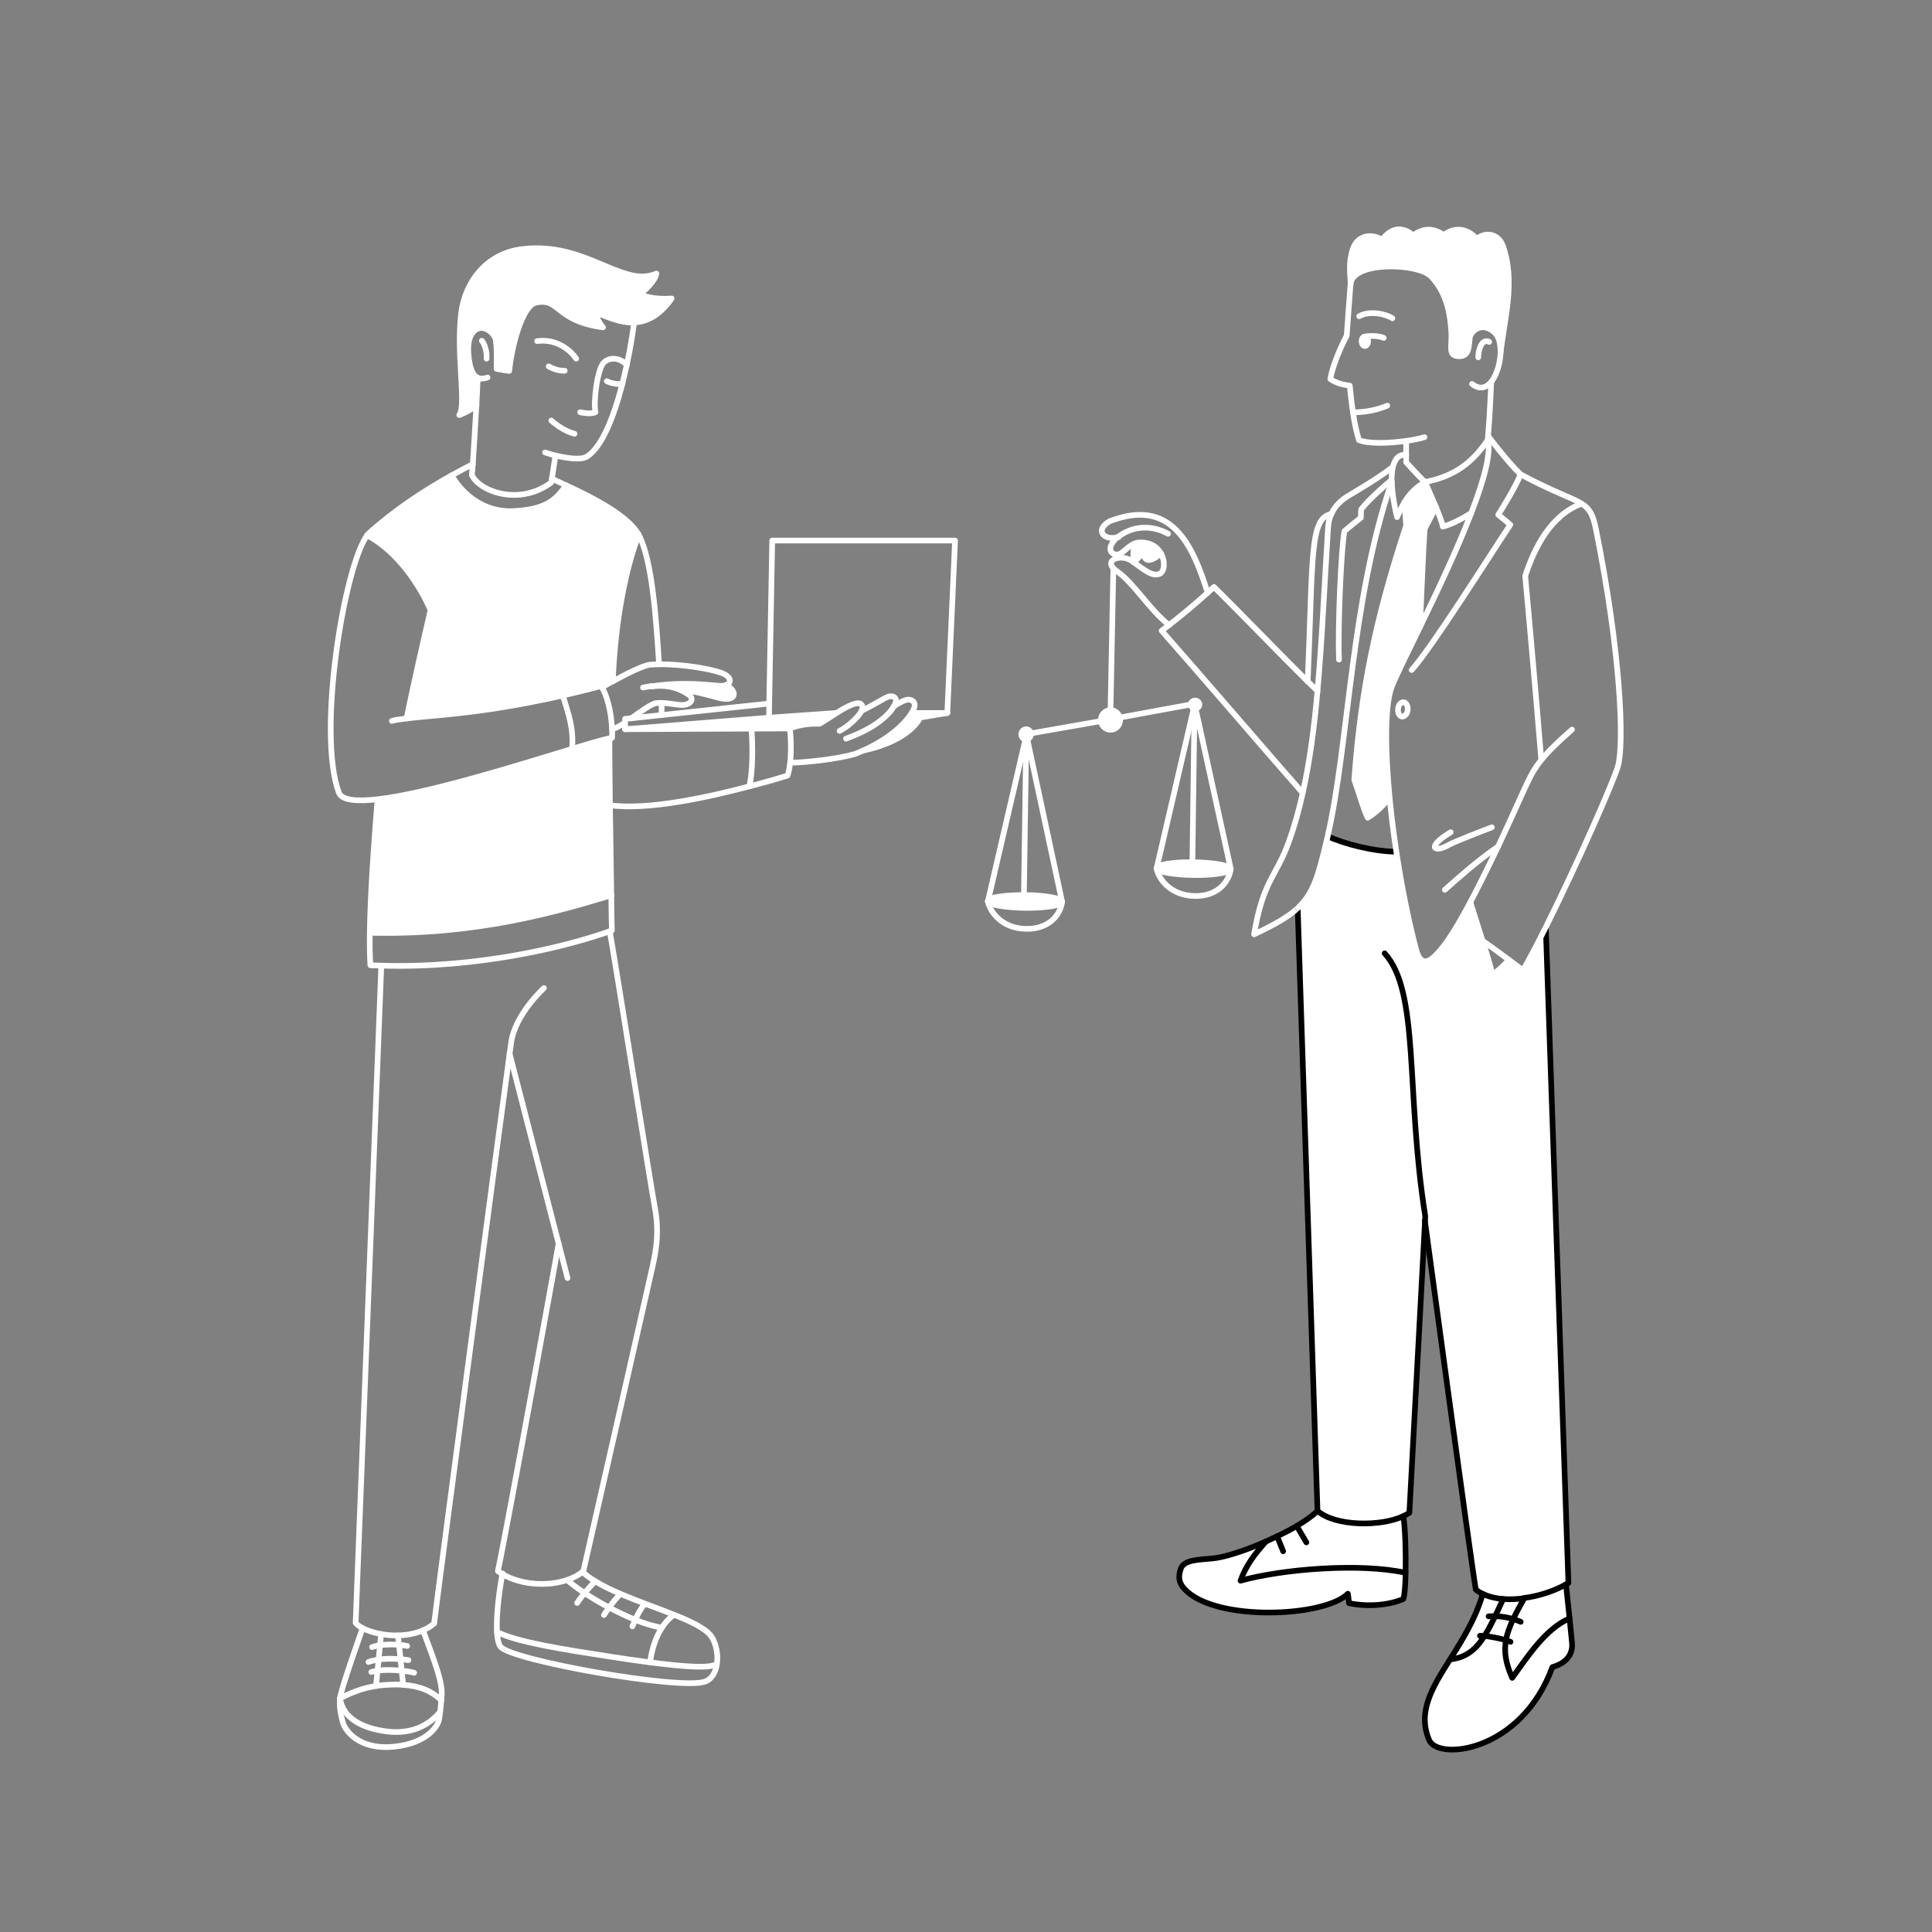 <?xml version="1.0" encoding="utf-8"?>
<!-- Generator: Adobe Illustrator 26.5.0, SVG Export Plug-In . SVG Version: 6.00 Build 0)  -->
<svg version="1.1" xmlns="http://www.w3.org/2000/svg" xmlns:xlink="http://www.w3.org/1999/xlink" x="0px" y="0px"
	 viewBox="0 0 1024 1024" style="enable-background:new 0 0 1024 1024;" xml:space="preserve">
<rect x="0" y="0" width="1024" height="1024" fill="#808080" stroke="none"/>
<style type="text/css">
	.st0{display:none;}
	.st1{display:inline;}
	.st2{fill:#FFFFFF;}
	.st3{fill:none;stroke:#FFFFFF;stroke-width:3;stroke-linecap:round;stroke-linejoin:round;stroke-miterlimit:10;}
	.st4{fill:none;stroke:#000000;stroke-width:3;stroke-linecap:round;stroke-linejoin:round;stroke-miterlimit:10;}
</style>
<g id="Hintergrund" class="st0">
	<rect class="st1" width="1024" height="1024"/>
</g>
<g id="Pfade">
	<g id="XMLID_00000159439510791885832790000002805898156955546249_">
		<g>
			<path class="st2" d="M195,283c-0.2,0.2-0.4,0.4-0.5,0.7c16.6,8.6,28.6,27.6,33.7,39.7c-3.6,15.2-10.5,46.3-12.7,57.4
				c10-1.2,26.4-2.2,44.2-4.9c12.8-1.9,26-4.4,38.7-7.3c6.9-1.6,13.7-3.2,20.1-5c0.2,0.2,0.3,0.4,0.5,0.7c1.7-1,3.7-2.1,5.8-3.2
				c1.4-34.4,7.3-60.8,13.7-77.7c-5.8-10.5-26.1-20.5-38.5-26.2c-5.5,8.1-11.3,13-28.3,13.7s-27.9-11-32.3-19
				C224.9,259.9,208.8,270.4,195,283z"/>
			<path class="st2" d="M323.4,426.8c-0.2-14.4-0.3-27.6-0.3-35.4c-3.7,0.8-10.8,2.8-19.8,5.6c-28.1,8.5-75.6,23.5-102.9,26.7v0
				c-1.7,21.1-3.8,49-4.1,70.7c56.8,1.3,98.5-11.1,127.9-19.9C323.9,461.2,323.6,443.2,323.4,426.8z"/>
			<path class="st2" d="M244.4,165.3c-2.9,22.1,2.9,49.4-1.1,54.6c5.4-2,9-5,9.2-5.2l0,0c0.3-5.9,0.6-11.1,0.7-14.6
				c-3-1.4-4.5-5.9-5-13.4c-0.6-11,4.7-12.9,6.8-13c2.1-0.1,6,1.7,7.5,5.5c1.1,2.8,0.7,16.2,0.7,16.2c3.5,0.7,6.7,1.1,6.7,1.1
				c1.1-11.6,6.5-34.5,14.2-36.2c12.6-2.8,10,9.7,35.5,13.1c-2.2-2.6-3.8-6.1-4.2-7.8c4.8,1.2,12.3,5.6,20.7,5.2
				c6.4-0.3,13.3-3.3,19.9-12.7c-7.1,0.5-12.4-0.4-16.7-2.1c3-2.9,7.8-6.9,8.6-11.1c-18,7.8-37.2-17-70.9-13
				C256.6,134.3,246.3,150.8,244.4,165.3z"/>
			<path class="st2" d="M331.3,386.5l67-0.3l20.3-0.1c6.3-2.4,11.8-2.6,15.8-2.5c1.7-0.9,5.2-3.3,9-5.7v0l-35.8,2.5L331.3,386.5z"/>
			<path class="st2" d="M345.1,363.7c7.6-0.9,12.6,0.6,16,2.1c5.3,0,15.1,2.8,19.1,3.9c4,1.1,7.3,1,8.3-0.6c1-1.6,0.1-3.8-3.6-6.1
				c-0.9,0.3-2,0.5-3.3,0.4C375.6,363.2,362.4,361.1,345.1,363.7z"/>
			<path class="st2" d="M483.2,377.9c-2.8,4.5-10,12.8-26.1,20.1c25.8-5.5,30.6-17.6,30.6-17.6l14.4-2.4H483.2z"/>
		</g>
		<g>
			<path class="st3" d="M336.1,170.8c-0.7,5.7-2,13.9-3.9,22.6c-0.7,3.2-1.5,6.6-2.3,9.9c-4.3,16.8-10.6,33.5-18.8,38.7
				c-3.4,2.1-11.3,0.7-16.7-0.6c-3.2-0.8-5.5-1.6-5.5-1.6"/>
			<path class="st3" d="M332.3,193.5C332.2,193.5,332.2,193.5,332.3,193.5c-3.4-3.7-8.6-4.6-12.1-1.5c-3.6,3.1-5.8,21.1-4.6,26.5
				c-2.8,1.3-8.1,0-8.1,0"/>
			<path class="st3" d="M305.4,190.1c-2.4-3.7-9.8-10.8-20.7-9.3"/>
			<path class="st3" d="M299.3,196.5c-3.7,0-6.1-1-8.5-2.3"/>
			<path class="st3" d="M329.9,203.4C329.9,203.4,329.9,203.4,329.9,203.4c-2.2,0.4-5.9-0.1-8.3-1.4"/>
			<path class="st3" d="M304.5,229.9c-4.2-1-9.2-4.2-12.3-7"/>
			<path class="st3" d="M258.4,200.1c-2.1,0.7-3.8,0.8-5.2,0.1c-3-1.4-4.5-5.9-5-13.4c-0.6-11,4.7-12.9,6.8-13
				c2.1-0.1,6,1.7,7.5,5.5c1.1,2.8,0.7,16.2,0.7,16.2c3.5,0.7,6.7,1.1,6.7,1.1c1.1-11.6,6.5-34.5,14.2-36.2
				c12.6-2.8,10,9.7,35.5,13.1c-2.2-2.6-3.8-6.1-4.2-7.8c4.8,1.2,12.3,5.6,20.7,5.2c6.4-0.3,13.3-3.3,19.9-12.7
				c-7.1,0.5-12.4-0.4-16.7-2.1c3-2.9,7.8-6.9,8.6-11.1c-18,7.8-37.2-17-70.9-13c-20.4,2.4-30.6,18.9-32.5,33.4
				c-2.9,22.1,2.9,49.4-1.1,54.6c5.4-2,9-5,9.2-5.2"/>
			<path class="st3" d="M255.4,180.6c1.8,2.1,2.8,6.7,2.5,9.5"/>
			<path class="st3" d="M253.2,200.2c-0.1,3.5-0.4,8.7-0.7,14.6l0,0c-0.6,10.8-1.4,23.7-1.9,31.3c-0.2,2.7-0.4,4.7-0.5,5.7
				c4.1,8.8,25.4,16.5,42.1,3.9c0.1-0.6,0.2-1.3,0.3-1.9c1.1-6.9,1.9-12.3,1.9-12.3"/>
			<path class="st3" d="M207.7,382.1c1.7-0.5,4.3-0.9,7.8-1.3c10-1.2,26.4-2.2,44.2-4.9c12.8-1.9,26-4.4,38.7-7.3
				c6.9-1.6,13.7-3.2,20.1-5c0.2,0.2,0.3,0.4,0.5,0.7c2.4,3.6,5,12.4,5.4,22.2c0.1,1.5,0.1,3.1,0,4.6c-0.4,0.1-0.8,0.1-1.3,0.2
				c-3.7,0.8-10.8,2.8-19.8,5.6c-28.1,8.5-75.6,23.5-102.9,26.7c-11.4,1.3-19.3,0.6-20.8-3.5c-11.7-31.5,2.8-119.7,15-136.4
				c0.2-0.2,0.4-0.5,0.5-0.7c13.8-12.5,29.9-23.1,44.4-31.1c3.8-2.1,7.6-4.1,11.1-5.9"/>
			<path class="st3" d="M194.5,283.7c16.6,8.6,28.6,27.6,33.7,39.7c-3.6,15.2-10.5,46.3-12.7,57.4"/>
			<path class="st3" d="M298.3,368.6c3.1,10.1,5.9,17.8,4.9,28.4"/>
			<polyline class="st3" points="483.2,377.9 502.1,377.9 506.2,286.5 409.3,286.5 407.7,372.9 407.6,380.4 443.3,377.9 			"/>
			<polyline class="st3" points="334.6,380.7 331.3,381 331.3,383.1 331.3,386.5 407.6,380.4 			"/>
			<polyline class="st3" points="407.7,372.9 350.6,379 334.6,380.7 			"/>
			<path class="st3" d="M331.3,386.5l67-0.3l20.3-0.1c6.3-2.4,11.8-2.6,15.8-2.5c1.7-0.9,5.2-3.3,9-5.7c5.3-3.4,11.2-6.5,13.1-4.6
				c0.8,0.8,0.8,2,0.2,3.3c-1.8,3.9-8.3,9.2-11.7,10.8"/>
			<path class="st3" d="M456.6,376.7c3.6-1.4,11.8-6.6,14.1-7.4c2.3-0.8,4.6,0.1,4.1,2.7c-0.1,0.5-0.4,1.4-1,2.4
				c-2.4,4-9.2,11.3-25.4,17.1"/>
			<path class="st3" d="M473.7,374.3c2.7-1.5,4.2-2.6,6.2-3.2c3.1-1,6.1,0.9,4.4,4.7c-0.2,0.6-0.6,1.3-1.1,2.1
				c-2.8,4.5-10,12.8-26.1,20.1c-1.1,0.5-2.3,1-3.6,1.5c-9.4,2.9-28.2,4.8-34.1,4.7"/>
			<path class="st3" d="M502.1,377.9l-14.4,2.4c0,0-4.8,12.2-30.6,17.6"/>
			<path class="st3" d="M418.6,386.1c0.7,5.4,0.8,12.3,0.2,18.1c-0.3,2.6-0.7,5-1.4,6.9c-3.6,1.1-10.9,3.3-20.3,5.7
				c-21.5,5.7-53.6,12.8-73.8,10c-0.1,0-0.2,0-0.3,0"/>
			<path class="st3" d="M398.3,386.2c0.6,7.5,0.9,22.8-1.2,30.5"/>
			<path class="st3" d="M345.1,363.7c-1.4,0.2-2.8,0.4-4.3,0.7"/>
			<path class="st3" d="M334.6,380.7L334.6,380.7c5.4-3.8,10.9-8,13.7-8.1c0.9,0,1.6,0,2.3,0c3.1,0,5,0.5,9.7,1
				c5.8,0.6,8.2-3.3,4.6-5.5c-1-0.6-2.2-1.4-3.9-2.2c-3.4-1.6-8.4-3-16-2.1"/>
			<path class="st3" d="M324.4,386.5c2-0.5,4.1-1.7,6.7-3.4"/>
			<path class="st3" d="M319,364.3c1.7-1,3.7-2.1,5.8-3.2c7.5-4.1,16.3-8.5,19.8-8.8c1.5-0.1,3.1-0.2,4.8-0.2
				c11.7-0.2,27.3,2.4,33.1,4.6c5.2,2,5.4,5.2,2.4,6.4c-0.9,0.3-2,0.5-3.3,0.4c-5.9-0.3-19.1-2.4-36.4,0.3c0,0-0.1,0-0.1,0"/>
			<path class="st3" d="M384.9,363C384.9,363,384.9,363,384.9,363c3.8,2.3,4.7,4.6,3.7,6.1c-1,1.6-4.3,1.7-8.3,0.6
				c-4-1.1-13.8-3.9-19.1-3.9"/>
			<path class="st3" d="M350.6,372.5L350.6,372.5c0.2,2,0,6.5,0,6.5"/>
			<path class="st3" d="M292.5,253.7c1.8,0.9,4.4,2,7.5,3.5c12.4,5.7,32.7,15.7,38.5,26.2c7.2,13.1,9.4,45.9,10.8,68.6"/>
			<path class="st3" d="M338.5,283.4c-6.4,16.9-12.3,43.3-13.7,77.7"/>
			<path class="st3" d="M239.4,251.9c4.3,7.9,15.3,19.7,32.3,19s22.8-5.6,28.3-13.7"/>
			<path class="st3" d="M323,391.4c0,7.8,0.1,21,0.3,35.4c0.2,16.4,0.5,34.4,0.7,47.7c0.1,9.2,0.2,16.2,0.3,18.7
				c-0.4,0.1-0.8,0.3-1.2,0.4c-23.1,8.3-70.7,19.8-121.1,18.2c-1.9-0.1-3.8-0.1-5.7-0.2c-0.3-5-0.4-10.9-0.3-17.2
				c0.3-21.8,2.4-49.6,4.1-70.7"/>
			<path class="st3" d="M324.1,474.5c-29.4,8.8-71.2,21.2-127.9,19.9"/>
			<path class="st3" d="M270.1,558.5c0.5-3.5,0.8-5.7,0.9-6.4c2.3-14.8,17.3-28.4,17.3-28.4"/>
			<path class="st3" d="M202,866.1c2.8,0.5,5.9,0.8,9,0.7c4.5-0.1,9.1-0.9,13.2-2.7c2.1-0.9,4.1-2.1,5.9-3.6
				c2.3-19.4,34.1-258.9,40-302"/>
			<path class="st3" d="M202.1,511.8l-13.6,348.3c0.7,1,2,2,3.8,2.9c2.5,1.3,5.9,2.4,9.7,3.1"/>
			<path class="st3" d="M323.2,493.6c4.1,23.5,21.5,133.6,24.1,147.7c2.5,14.1-0.5,25.5-1.6,30.7c-1.1,5.2-36.5,160.7-36.5,160.7
				c-0.2,0.2-0.4,0.3-0.6,0.5c-2.1,1.8-4.9,3.1-7.9,4.2c-10.2,3.5-24.4,2.8-34.4-3.1c-0.9-0.5-1.7-1-2.4-1.6
				c6.2-29.5,32.2-173.6,32.2-173.6"/>
			<polyline class="st3" points="270.1,558.5 270.1,558.5 296.1,659.2 300.8,677.4 			"/>
			<path class="st3" d="M266.4,834c0,0.1,0,0.2-0.1,0.3c-1.5,7.5-3.4,21.5-2.9,30.7c0.2,3.6,0.8,6.4,1.9,7.8
				c5.6,7.2,94,22.9,108,18.6c4-1.2,6-5.1,6.7-9.6c0.7-5.1-0.5-10.9-3-14.5c-2.8-4-10.3-7.7-19.6-11.4c-4.8-1.9-10.1-3.9-15.5-5.9
				c-4.4-1.7-8.8-3.4-13-5.2c-4.9-2.1-9.6-4.3-13.5-6.8c-2.6-1.5-4.9-3.2-6.7-4.9"/>
			<path class="st3" d="M263.4,865c11.5,5.6,35.8,9.3,59.1,12.9c7.6,1.2,15.1,2.3,22.1,3.2c17.9,2.3,32.1,3.4,35.2,0.8"/>
			<path class="st3" d="M344.6,881.1c0.6-5.6,2.6-12.8,6.2-18.4c1.8-2.8,3.9-5.1,6.5-6.8"/>
			<path class="st3" d="M300.6,837.4c2.2,2,5.4,4.4,9.2,6.9c3.8,2.5,8.2,5.2,13,7.7c4.5,2.4,9.2,4.6,13.8,6.5
				c4.9,2,9.8,3.5,14.2,4.2"/>
			<path class="st3" d="M341.8,850.1c-1.8,1.8-3.8,5.5-5.2,8.5c-0.6,1.4-1.1,2.6-1.4,3.4"/>
			<path class="st3" d="M328.8,844.9c-1.8,1.6-4.1,4.6-6,7.2c-1.1,1.5-2.1,2.9-2.7,3.9"/>
			<path class="st3" d="M315.3,838.2c-1.5,1.6-3.6,3.9-5.5,6.2c-1.6,1.9-3,3.8-3.9,5.2"/>
			<path class="st3" d="M224.2,864.1c6.7,17.9,10.4,27.7,9.9,34.8c-0.1,0.8-0.1,1.6-0.2,2.3c-0.2,2.5-0.4,4.5-0.6,6.2
				c-0.3,2.3-0.5,3.8-0.8,4.8c-0.5,1.9-5.2,11.8-23.9,13.6c-18.7,1.8-25.8-8.9-26.9-12.9c-1.1-4-1.9-8.2-1.5-12.8
				c0.4-4.6,11.8-36.6,12-37.1c0,0,0,0,0,0"/>
			<path class="st3" d="M180.2,900.1c1.5,10.7,12,16,24.8,17.6c12.8,1.6,22.2-3,28.2-10.3"/>
			<path class="st3" d="M233.9,901.2c-5.1-5-11.5-7.6-20.2-8.2c-2.1-0.2-4.3-0.2-6.6-0.1c-2.8,0.1-5.4,0.3-7.8,0.7
				c-7.7,1.2-13.3,3.7-19.1,6.5"/>
			<polyline class="st3" points="210.9,866.8 211.5,871.8 212.3,879.4 212.9,885.5 213.7,893 			"/>
			<polyline class="st3" points="202,866.1 202,866.1 201.4,872 200.7,879.6 200.1,885.5 199.3,893.6 			"/>
			<path class="st3" d="M215.8,872.4c-1.4-0.3-2.9-0.5-4.3-0.6c-3.6-0.3-7.2-0.2-10.1,0.2c-1.7,0.2-3.1,0.6-4.2,1"/>
			<path class="st3" d="M216.5,879.9c-1.4-0.2-2.8-0.4-4.3-0.5c-3.9-0.3-7.9-0.4-11.6,0.2c-1.9,0.3-3.7,0.7-5.3,1.3"/>
			<path class="st3" d="M219.5,886.6c-1.3-0.4-3.7-0.8-6.6-1.1c-4-0.4-8.9-0.6-12.8,0c-1.2,0.2-2.3,0.4-3.3,0.7"/>
		</g>
	</g>
	<g id="XMLID_00000142859478882915568210000014457273966503687101_">
		<g>
			<path class="st2" d="M542.7,474.4c-10.1,0-18.4,1.2-19,3l0,0.2v0c0,0.1,0,0.1,0,0.2c0.7,1.8,9.2,3.2,19.6,3.4
				c10.9,0.1,19.7-1.3,19.7-3.2v0l0-0.2c-0.7-1.8-9.2-3.3-19.6-3.4C543.1,474.4,542.9,474.4,542.7,474.4z"/>
			<path class="st2" d="M543.5,391.9c0.1,0,0.2,0,0.4,0c0.2,0,0.4,0,0.6-0.1c1.1-0.3,1.9-1.4,1.9-2.6c0-0.2,0-0.4-0.1-0.6
				c-0.2-1.2-1.3-2.2-2.5-2.2c-1.4,0-2.6,1.2-2.6,2.7C541.3,390.6,542.3,391.8,543.5,391.9z"/>
			<path class="st2" d="M583.4,381.6c0,0.2,0,0.4,0,0.6c0.3,2.6,2.5,4.6,5.1,4.6c2.8,0,5.1-2.3,5.1-5.2c0-0.5-0.1-0.9-0.2-1.3
				c-0.6-2.2-2.6-3.9-5-3.9C585.7,376.4,583.4,378.7,583.4,381.6z"/>
			<path class="st2" d="M601.3,288.3c-0.6,2.5-0.7,7.8-0.7,9.6c1.3-0.6,3.2-2.7,5.7-5.4c-0.5,7.7,6.5,3.4,8.9,0.7
				c-1.8-3.1-5.2-5.6-10.6-5.6C603.4,287.6,602.3,287.9,601.3,288.3z"/>
			<path class="st2" d="M613,460.2L613,460.2c0,0.1,0,0.2,0,0.2c0.7,1.8,9.2,3.2,19.6,3.4c10.9,0.1,19.7-1.3,19.7-3.2v0l0-0.2
				c-0.7-1.8-9.2-3.2-19.6-3.4c-0.2,0-0.5,0-0.7,0c-10.1-0.1-18.3,1.2-18.9,3L613,460.2z"/>
			<path class="st2" d="M625.7,831.6c-1.5,4.9-0.7,7.7,2.2,10.8c16.4,17.3,74.2,14.7,86.4,2.3c0,0,0.4,2.7,0.6,5
				c9.9,2.1,21.2,1.2,28.8-2.2c0.6-2.1,1-7.5,1.2-13.9c-24.1-5.3-65.1-2-87.4,4.2c3-8.3,7.5-14.1,13.5-20.8
				c-11.1,4.8-22.3,8.5-28.3,9C635.1,826.6,627.3,826.7,625.7,831.6z"/>
			<path class="st2" d="M631.1,373.4c0,1,0.7,1.8,1.6,2c0.1,0,0.3,0.1,0.4,0.1c0.1,0,0.2,0,0.3,0c0.1,0,0.2,0,0.3,0
				c1.1-0.1,2-1,2-2.1c0-1.2-1-2.1-2.3-2.1C632.1,371.3,631.1,372.3,631.1,373.4z"/>
			<path class="st2" d="M676.9,814.3c-1.9,0.9-3.9,1.8-5.9,2.7c-6,6.7-10.5,12.5-13.5,20.8c22.3-6.2,63.3-9.5,87.4-4.2
				c0.2-10.5-0.2-23.7-1.2-30v0c-11.9,5.6-36,5.6-45.5-2.8c-2.6,2.6-6.4,5.3-11,8C684.1,810.7,680.6,812.6,676.9,814.3L676.9,814.3z
				"/>
			<path class="st2" d="M755.3,647c0,0,24.6,181.8,27,195.5c1.1,0.9,2.4,1.6,3.7,2.3c3.1,1.5,6.8,2.4,10.7,2.7
				c3.6,0.3,7.4,0.1,11.2-0.4v0c8.3-1.1,16.4-3.9,22.2-7.2c0.5-0.3,0.9-0.5,1.4-0.8l-12-347.6c-4.4,8.8-8.6,16.7-12.1,22.9
				c-1.8-1.3-4.5-3.4-7.5-5.6c0,0-4,5-8.7,7.8c-0.6-3.1-2.8-10.1-5.1-17.5c-2.5-7.9-5.3-16.3-6.6-20.8
				c-5.6,10.5-11.2,19.8-15.8,25.3c-4.1,4.8-10,10.9-12.9-0.1c-4.2-15.9-7.8-34-10.5-52c-11.6,0-28-4.2-36.3-8.2
				c-0.2,0.8-0.3,1.5-0.5,2.2c-4.4,18.3-6.8,27.9-15.4,35.9v0l10.5,319.5c9.5,8.3,33.6,8.4,45.5,2.8c1.2-0.6,2.3-1.2,3.2-1.8
				L755.3,647z"/>
			<path class="st2" d="M716.9,132.1c-2.4,7.4-1.3,13-1.1,18.5c1.1-12.3,35.9-11.3,42.8-4c8.8,9.4,10,20.8,10.6,28.8
				c0.6,8-2.1,13.1,3.8,13.4c5.9,0.3,5.4-5.3,6.1-10.5c1.9-4.2,7-7.2,12.7-2.4c2.6,2.2,3.7,6.7,3.5,11.6c2-18.3,8.1-38.3,1.2-57.2
				c-2.6-7-10.1-7.2-13.8-3.4c-3.2-4.4-10.5-7.7-17.5-2.2c-4.4-3.1-9.9-4.6-16.2,0.2c-3.8-3.4-10.2-6-16.5,2.3
				C727.4,123.9,719.5,124.2,716.9,132.1z"/>
			<path class="st2" d="M717.8,413.3c3.2,9,4.6,14.8,7.1,20.1c5-3,9.3-7.6,11.6-10.7c-2.6-26.5-2.6-49.3,1.2-58.8
				c2.1-5.4,7.9-17.2,14.9-31.5c0,0,1.8-42.8,2.5-52.1l6-11.5v0c-1.6-3.8-3.6-8.4-5.8-13.4c-4.4,2.8-7.8,5.6-10.8,10.7l0.9,12.5
				C728.9,328.4,721.2,366.7,717.8,413.3z"/>
			<path class="st2" d="M723.4,178.4c-0.9,0-1.7,1.1-1.7,2.5s0.8,2.5,1.7,2.5c0.9,0,1.7-1.1,1.7-2.5S724.3,178.4,723.4,178.4z"/>
			<path class="st2" d="M768.7,879.5c-9.5,15.1-17.5,27.9-11.1,42.9c4.7,11,48.8,6.4,65.3-38.7c6.7-1.9,11-6.2,10.4-12.8
				c-0.2-2.5-0.8-7.7-1.3-13.1c-13.1,5.5-23.2,21.7-30.4,31.5c-3.5-7.8-4.4-13.9-3.3-19.9c-3.5-1-8.2-1.9-11.4-2.2
				C782,874.5,776.8,878.6,768.7,879.5z"/>
			<path class="st2" d="M786.7,867.1c1.9-3,3.7-6.5,5.7-10.5c1.3-2.8,2.7-5.8,4.2-9.1c-3.9-0.3-7.5-1.2-10.7-2.7
				c-3.9,13.4-10.9,24.5-17.3,34.6C776.8,878.6,782,874.5,786.7,867.1z"/>
			<path class="st2" d="M792.4,856.6c-1.9,4-3.8,7.5-5.7,10.5c3.2,0.3,8,1.2,11.4,2.2c0.6-3.7,2-7.3,3.8-11.2
				C798.6,857.1,795.3,856.7,792.4,856.6z"/>
			<path class="st2" d="M796.6,847.5c-1.5,3.3-2.9,6.3-4.2,9.1c2.9,0.1,6.2,0.5,9.5,1.5c1.6-3.4,3.6-7,5.8-11
				C804,847.6,800.2,847.8,796.6,847.5z"/>
			<path class="st2" d="M798.1,869.3c-1,6-0.2,12.2,3.3,19.9c7.2-9.8,17.3-26,30.4-31.5c-0.9-8.7-1.9-17.9-1.9-17.9
				c-5.8,3.3-13.9,6.1-22.2,7.2v0c-2.3,4-4.2,7.6-5.8,11C800.1,862,798.8,865.6,798.1,869.3z"/>
		</g>
		<g>
			<path class="st4" d="M740,451.4c-11.6,0-28-4.2-36.3-8.2"/>
			<path class="st4" d="M687.8,481.3l10.5,319.5c9.5,8.3,33.6,8.4,45.5,2.8c1.2-0.6,2.3-1.2,3.2-1.8l8.3-154.7l0.1-2.6
				c-10.5-65.9-2.8-118.7-21.5-139.2"/>
			<path class="st4" d="M807.8,847.1c-3.8,0.5-7.6,0.7-11.2,0.4c-3.9-0.3-7.5-1.2-10.7-2.7c-1.3-0.6-2.6-1.4-3.7-2.3
				c-2.4-13.7-27-195.5-27-195.5"/>
			<path class="st4" d="M819.3,491.4l12,347.6c-0.4,0.3-0.9,0.6-1.4,0.8c-5.8,3.3-13.9,6.1-22.2,7.2"/>
			<path class="st4" d="M785.9,844.8c-3.9,13.4-10.9,24.5-17.3,34.6c-9.5,15.1-17.5,27.9-11.1,42.9c4.7,11,48.8,6.4,65.3-38.7
				c6.7-1.9,11-6.2,10.4-12.8c-0.2-2.5-0.8-7.7-1.3-13.1c-0.9-8.7-1.9-17.9-1.9-17.9"/>
			<path class="st4" d="M831.9,857.8c-13.1,5.5-23.2,21.7-30.4,31.5c-3.5-7.8-4.4-13.9-3.3-19.9c0.6-3.7,2-7.3,3.8-11.2
				c1.6-3.4,3.6-7,5.8-11v0"/>
			<path class="st4" d="M768.7,879.5c8.2-0.9,13.4-5,18.1-12.4c1.9-3,3.7-6.5,5.7-10.5c1.3-2.8,2.7-5.8,4.2-9.1"/>
			<path class="st4" d="M806,859.6c-1.4-0.6-2.7-1.1-4.1-1.5c-3.3-1-6.6-1.4-9.5-1.5c-1.2,0-2.4,0-3.4,0.1"/>
			<path class="st4" d="M800.6,870.2c-0.7-0.3-1.5-0.6-2.5-0.9c-3.5-1-8.2-1.9-11.4-2.2c-0.9-0.1-1.7-0.1-2.3-0.1"/>
			<path class="st4" d="M676.9,814.3c3.7-1.8,7.2-3.6,10.4-5.5c4.5-2.7,8.4-5.4,11-8"/>
			<path class="st4" d="M743.8,803.6c1,6.2,1.4,19.5,1.2,30c-0.1,6.4-0.5,11.8-1.2,13.9c-7.6,3.3-18.9,4.3-28.8,2.2
				c-0.2-2.3-0.6-5-0.6-5c-12.3,12.4-70,15-86.4-2.3c-2.9-3.1-3.8-5.9-2.2-10.8c1.5-4.9,9.4-4.9,16.9-5.6c6-0.5,17.3-4.1,28.3-9
				c2-0.9,4-1.8,5.9-2.7"/>
			<path class="st4" d="M744.9,833.6c-24.1-5.3-65.1-2-87.4,4.2c3-8.3,7.5-14.1,13.5-20.8"/>
			<line class="st4" x1="687.3" y1="808.8" x2="692.4" y2="817.5"/>
			<polyline class="st4" points="676.9,814.3 676.9,814.3 680.1,822.2 			"/>
			<path class="st3" d="M780.2,203.5c4,3.2,7.6,2.1,10.2-1.1c2.8-3.5,4.6-9.4,4.9-14.9c0.2-4.9-0.8-9.4-3.5-11.6
				c-5.7-4.8-10.8-1.8-12.7,2.4c-0.7,5.2-0.1,10.8-6.1,10.5c-5.9-0.3-3.2-5.4-3.8-13.4c-0.6-8-1.8-19.4-10.6-28.8
				c-6.9-7.3-41.7-8.3-42.8,4c-0.6,7.4-2,27.3-2,27.3c-3.7,6.9-7.7,16.8-8.7,23c2.9,2.1,7,3.1,10.3,3.5c0.5,4.7,1,9.6,1.7,14.2
				c0.8,5.5,1.9,10.6,3.2,14.7c5.4,2.1,16.5,1.6,24.9,0.4c4.4-0.6,8-1.4,9.8-2"/>
			<path class="st3" d="M789.3,181.2c-4-2-5.8,4.4-5.8,8.2"/>
			<path class="st3" d="M790.4,202.4c0,0-0.9,20.2-1.7,28.8c-0.1,0.8-0.1,1.5-0.2,2.1c-6.1,8.7-14.5,18.7-33.3,22.2
				c-3.9-3.8-9.9-10.5-9.9-10.5v-3.9v-7.1"/>
			<path class="st3" d="M738,168.7c-3.2-2.2-11.9-4.3-17.6-1.1"/>
			<path class="st3" d="M721.7,180.9c0,1.4,0.8,2.5,1.7,2.5c0.9,0,1.7-1.1,1.7-2.5s-0.8-2.5-1.7-2.5
				C722.4,178.4,721.7,179.5,721.7,180.9z"/>
			<path class="st3" d="M723.4,178.4c2.6-0.6,7.9-0.4,10,0.7"/>
			<path class="st3" d="M717.2,218.6c7.9-0.2,13-1.5,18.1-3.6"/>
			<path class="st3" d="M795.3,187.4c2-18.3,8.1-38.3,1.2-57.2c-2.6-7-10.1-7.2-13.8-3.4c-3.2-4.4-10.5-7.7-17.5-2.2
				c-4.4-3.1-9.9-4.6-16.2,0.2c-3.8-3.4-10.2-6-16.5,2.3c-5-3.3-12.9-2.9-15.5,5c-2.4,7.4-1.3,13-1.1,18.5"/>
			<path class="st3" d="M788.5,233.3c2,6.9-2.1,21.5-8.7,38.6c-7.5,19.5-18.3,42.2-27.2,60.5c-7,14.4-12.8,26.1-14.9,31.5
				c-3.7,9.5-3.7,32.2-1.2,58.8c0.9,9.2,2.1,18.9,3.6,28.7c2.7,18,6.3,36.1,10.5,52c2.9,10.9,8.8,4.9,12.9,0.1
				c4.7-5.5,10.2-14.8,15.8-25.3c5-9.5,10.1-19.9,14.7-29.5c6.9-14.7,12.5-27.4,14.4-31.4c2.6-5.5,4.4-9.5,8.7-14.7
				c3.3-4.1,8.2-9,16.1-15.9"/>
			<path class="st3" d="M779.3,478.2c1.4,4.5,4.1,12.8,6.6,20.8c2.4,7.4,4.5,14.5,5.1,17.5c4.6-2.8,8.7-7.8,8.7-7.8"/>
			<path class="st3" d="M786.2,498.9c3.7,2.6,9,6.4,13.5,9.8c3,2.2,5.7,4.2,7.5,5.6c3.5-6.1,7.7-14,12.1-22.9
				c16.5-33,36.4-78.2,38.3-85.5c3.3-12.2,1.5-59.6-11.7-125.3c-1.6-7.8-3.2-10.9-7.7-13.7c-5.3-3.3-14.6-6-32.3-15.5
				c-7.2-7-17.2-20.3-17.2-20.3"/>
			<path class="st3" d="M816.9,402.6c-2.8-34.9-8.5-97.4-8.5-97.4c5-15.1,13.5-32.1,29.8-38.2"/>
			<path class="st3" d="M805.9,251.5c-2.4,6.2-9.9,18.4-11.8,21.3c3.3,2.7,6.4,5.3,6.4,5.3c-9.7,14.5-42.2,66.1-52.3,77"/>
			<path class="st3" d="M737.6,255.5c0-0.3,0-0.7,0-1c0-2.6,0.2-4.9,0.6-6.8c1.1-4.7,3.5-7.1,7.1-6.6"/>
			<path class="st3" d="M761.1,268.8c-1.6-3.8-3.6-8.4-5.8-13.4c-4.4,2.8-7.8,5.6-10.8,10.7c-1.4,2.2-2.7,4.8-4,8
				c-1.8-7.3-2.7-13.6-2.8-18.7"/>
			<path class="st3" d="M779.8,271.9c0,0-8.8,5.7-15.1,7.2c-0.3-2.1-1.7-5.7-3.6-10.3"/>
			<path class="st3" d="M687.8,481.3c-5,4.7-12.2,8.8-23.1,13.9c4.7-28.4,11.7-30.5,18.3-48.7c3-8.3,5.5-17.1,7.5-26.3
				c3.7-16.6,6.1-34.7,7.8-54.1c2.4-26.3,3.6-55.1,5.6-86.4c0.2-2.9,0.8-5.3,1.8-7.4c1.9-4.2,5.1-7.1,8.6-9.3
				c3.9-2.4,15-8.7,23.8-15.4"/>
			<line class="st4" x1="687.8" y1="481.3" x2="687.8" y2="481.3"/>
			<path class="st3" d="M737.6,255.5L737.6,255.5c-21.7,62.8-22.7,139.3-33.9,187.7c-0.2,0.8-0.3,1.5-0.5,2.2
				c-4.4,18.3-6.8,27.9-15.4,35.9"/>
			<path class="st3" d="M709.7,349.6c-0.7-17.8,1.2-60,2.9-68.1c4.2-3.6,8.7-7.1,8.7-7.1c0-1.4,0-3.5,0.2-4.5
				c3.9-5.1,12.9-13,16-15.4"/>
			<path class="st3" d="M790.7,438.5c-4.5,1.7-19.6,7.5-22.8,9.3c-8.3,4.7-11.8,0.9,1-6.7"/>
			<path class="st3" d="M765.8,471.6c5.8-5.1,17.5-15.7,28.2-22.9"/>
			<path class="st3" d="M741,375.7c-0.2,2.1,0.7,3.9,2.1,4.1c1.4,0.1,2.8-1.4,3-3.5c0.2-2.1-0.7-3.9-2.1-4.1
				C742.6,372,741.2,373.6,741,375.7z"/>
			<path class="st3" d="M761.1,268.8L761.1,268.8l-6,11.5c-0.7,9.3-2.5,52.1-2.5,52.1"/>
			<path class="st3" d="M744.4,266.1L744.4,266.1l0.9,12.5c-16.4,49.7-24.1,88-27.5,134.7c3.2,9,4.6,14.8,7.1,20.1
				c5-3,9.3-7.6,11.6-10.7"/>
			<path class="st3" d="M693.1,361.2c-13.6-13.4-37.3-38-49.7-50.1c-1.1,1-2.2,2.1-3.4,3.1c-6.8,6.2-14.3,12.4-20.4,17.1
				c-1.4,1.1-2.7,2.1-3.9,3c20.9,23.7,58.9,68,74.7,85.9"/>
			<path class="st3" d="M698.3,366.2L698.3,366.2c-1.5-1.4-3.2-3.1-5.2-5"/>
			<path class="st3" d="M693.1,361.2L693.1,361.2c2.9-66.4,0.9-86.6,12.6-88.8"/>
			<path class="st3" d="M592.7,284.6c5.4-4.5,15.6-7.6,26.4-1.7"/>
			<path class="st3" d="M619.7,331.3c-10-7.5-18.8-22.5-27.8-28.6c-0.7-0.5-1.3-1-1.8-1.5c-4.4-4.6,4.1-7.8,9.9-3.8
				c0.2,0.1,0.4,0.3,0.6,0.4c5.6,4,10.1,8.1,14.1,6.3c2.5-1.1,3.1-6.6,0.5-11c-1.8-3.1-5.2-5.6-10.6-5.6c-1.2,0-2.3,0.2-3.3,0.6
				c-4.6,1.9-7,7-10.7,5.6c-3.6-1.4-2.3-5.7,2-9.3"/>
			<path class="st3" d="M640.1,314.2L640.1,314.2c-7.9-25-18.9-50.5-51.5-38.1c-1.7,0.7-5.3,3.3-4.5,6c0.7,2.6,4.3,3.7,8.7,2.6h0"/>
			<path class="st3" d="M615.3,293.2c-2.4,2.6-9.4,7-8.9-0.7c-2.6,2.7-4.4,4.8-5.7,5.4"/>
			<path class="st3" d="M601.3,288.3c-0.6,2.5-0.7,7.8-0.7,9.6"/>
			<line class="st3" x1="588.6" y1="376.4" x2="590.1" y2="301.2"/>
			<path class="st3" d="M588.6,376.4c-2.8,0-5.1,2.3-5.1,5.2c0,0.2,0,0.4,0,0.6c0.3,2.6,2.5,4.6,5.1,4.6c2.8,0,5.1-2.3,5.1-5.2
				c0-0.5-0.1-0.9-0.2-1.3C593,378.1,591,376.4,588.6,376.4z"/>
			<path class="st3" d="M631.1,373.4c0,1,0.7,1.8,1.6,2c0.1,0,0.3,0.1,0.4,0.1c0.1,0,0.2,0,0.3,0c0.1,0,0.2,0,0.3,0
				c1.1-0.1,2-1,2-2.1c0-1.2-1-2.1-2.3-2.1C632.1,371.3,631.1,372.3,631.1,373.4z"/>
			<path class="st3" d="M546.4,388.7c-0.2-1.2-1.3-2.2-2.5-2.2c-1.4,0-2.6,1.2-2.6,2.7c0,1.4,1,2.5,2.2,2.7c0.1,0,0.2,0,0.4,0
				c0.2,0,0.4,0,0.6-0.1c1.1-0.3,1.9-1.4,1.9-2.6C546.5,389.1,546.4,388.9,546.4,388.7z"/>
			<line class="st3" x1="631.1" y1="373.4" x2="593.6" y2="380.3"/>
			<line class="st3" x1="583.5" y1="382.2" x2="546.4" y2="388.7"/>
			<path class="st3" d="M652.3,460.6c0-0.1,0-0.2,0-0.2c-0.7-1.8-9.2-3.2-19.6-3.4c-0.2,0-0.5,0-0.7,0c-10.1-0.1-18.3,1.2-18.9,3
				c0,0.1,0,0.1,0,0.2"/>
			<path class="st3" d="M613,460.2c0,0.1,0,0.2,0,0.2c0.7,1.8,9.2,3.2,19.6,3.4c10.9,0.1,19.7-1.3,19.7-3.2"/>
			<path class="st3" d="M613,460.2L613,460.2c0,0.1,0,0.2,0,0.2c1.1,5.3,7,14,19.8,14.5c12.9,0.4,18.7-7.9,19.5-14.3v0l0-0.2
				l-18.6-84.8"/>
			<polyline class="st3" points="613,460.2 613.1,460 632.7,375.5 			"/>
			<line class="st3" x1="632" y1="457" x2="633.1" y2="375.5"/>
			<path class="st3" d="M562.9,478c0-0.1,0-0.1,0-0.2c-0.7-1.8-9.2-3.3-19.6-3.4c-0.2,0-0.4,0-0.6,0c-10.1,0-18.4,1.2-19,3
				c0,0.1,0,0.1,0,0.2"/>
			<path class="st3" d="M523.6,477.6c0,0.1,0,0.2,0,0.2c0.7,1.8,9.2,3.2,19.6,3.4c10.9,0.1,19.7-1.3,19.7-3.2"/>
			<path class="st3" d="M562.9,478c-0.7,6.4-6.5,14.7-19.5,14.3c-12.7-0.4-18.7-9.2-19.8-14.5c0-0.1,0-0.1,0-0.2v0"/>
			<polyline class="st3" points="543.9,392 542.7,474.4 542.7,474.4 			"/>
			<polyline class="st3" points="543.5,391.9 543.5,391.9 523.7,477.3 523.6,477.6 			"/>
			<polyline class="st3" points="544.5,391.9 562.9,477.8 562.9,478 562.9,478 			"/>
		</g>
	</g>
</g>
</svg>
